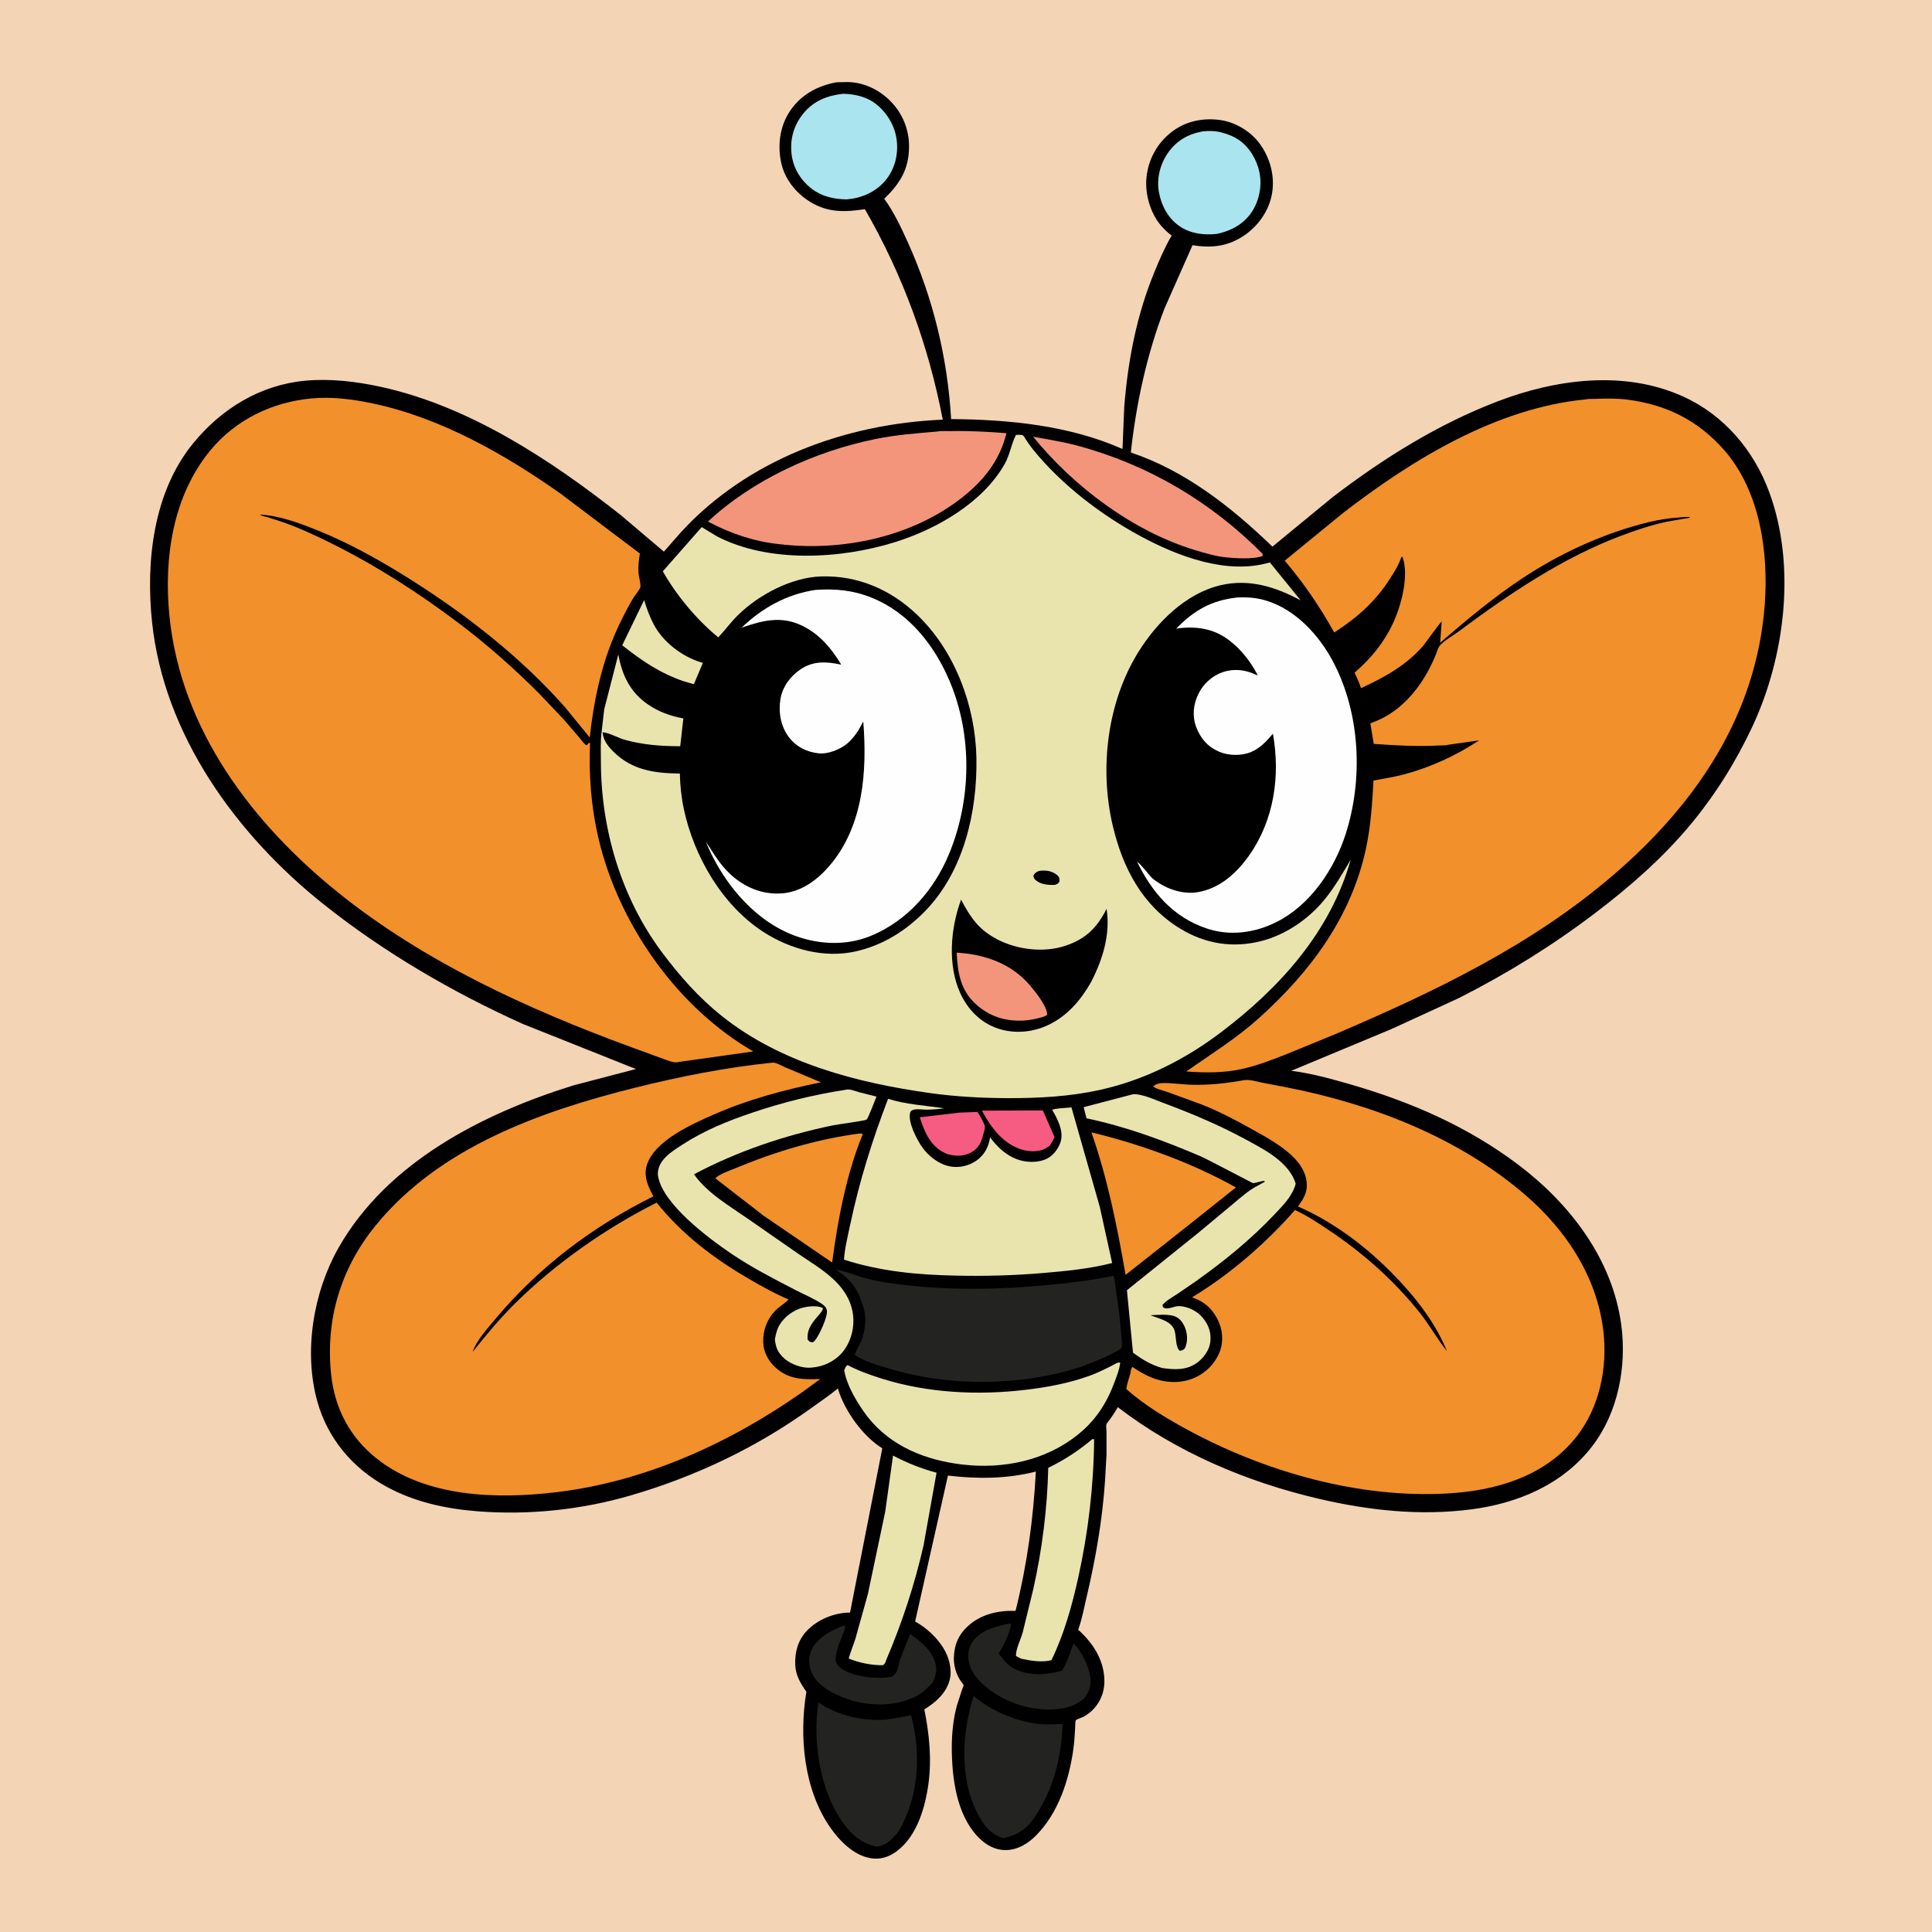 <svg version="1.1" xmlns="http://www.w3.org/2000/svg" style="display: block;" viewBox="0 0 2048 2048" width="1024" height="1024">
<path transform="translate(0,0)" fill="rgb(243,212,180)" d="M -0 -0 L 2048 0 L 2048 2048 L -0 2048 L -0 -0 z"/>
<path transform="translate(0,0)" fill="rgb(0,0,0)" d="M 886.612 87.238 L 897.915 86.985 C 915.35 87.027 931.771 94.942 943.912 107.179 C 956.827 120.194 963.838 137.54 963.626 155.93 C 963.351 179.821 953.904 194.619 937.338 210.693 C 947.567 224.808 954.967 240.61 962.137 256.432 C 989.12 315.977 1004.4 379.109 1008.23 444.269 C 1069.16 444.648 1133.64 450.965 1189.89 475.932 L 1191.74 431.271 C 1195.67 381.948 1204.93 333.865 1223.88 288 C 1229.26 274.98 1234.84 261.89 1242.01 249.744 C 1237.79 246.533 1233.6 242.683 1230.22 238.584 C 1219.15 225.177 1213.55 205.2 1215.32 188 C 1217.25 169.235 1226.35 152.388 1241.03 140.634 C 1255.88 128.746 1274.1 124.74 1292.71 127.131 C 1308.93 129.214 1325.16 138.717 1334.96 151.807 C 1346.13 166.736 1351.53 186.041 1348.5 204.578 C 1345.57 222.527 1334.66 238.474 1319.96 248.864 C 1302.64 261.108 1284.53 263.327 1264.14 259.877 L 1234.5 326.783 C 1215.74 375.463 1204.38 427.876 1198.73 479.675 C 1256.64 499.026 1305.41 537.691 1348.83 579.445 L 1412.49 527.113 C 1466.08 486.058 1524.2 449.69 1587.42 425.514 C 1649.47 401.786 1721.66 392.175 1783.76 420.131 C 1827.38 439.769 1859.11 477.189 1875.5 521.751 C 1904.21 599.793 1892.23 696.306 1857.46 770.488 C 1840.03 807.665 1817.97 842.925 1791.67 874.491 C 1762.49 909.511 1728.05 939.607 1691.89 967.149 C 1645.87 1002.19 1597.8 1032.02 1546.19 1058.12 L 1475.09 1090.79 L 1368.76 1135.09 C 1390.11 1137.77 1410.96 1143.57 1431.6 1149.53 C 1495.56 1168.02 1556.2 1194.39 1609.55 1234.74 C 1664.36 1276.18 1709.31 1334.76 1718.61 1404.43 C 1724.5 1448.61 1715.29 1497.29 1687.78 1533.11 C 1656.72 1573.54 1609.14 1593.56 1559.7 1599.98 C 1505.1 1607.06 1451.27 1601.19 1397.91 1588.75 C 1321.84 1571.01 1247.17 1539.46 1184.96 1491.7 C 1182.39 1496.16 1179.57 1500.35 1176.6 1504.57 C 1175.7 1505.84 1173.35 1508.37 1172.9 1509.78 C 1172.31 1511.6 1172.93 1516.12 1172.94 1518.15 L 1172.94 1542.23 L 1171.35 1569.94 C 1168.61 1610.88 1161.46 1652.09 1152.05 1692 C 1149.36 1703.44 1147.17 1715.47 1143.28 1726.54 L 1142.92 1727.55 L 1146.02 1730.47 C 1160.32 1744.22 1170.63 1761.63 1170.71 1782.08 C 1170.77 1797.89 1162.48 1812.37 1148.5 1819.85 C 1146.93 1820.69 1141.3 1822.49 1140.39 1823.51 C 1139.74 1824.25 1139.71 1831.42 1139.65 1832.48 C 1139.25 1839.7 1138.81 1846.83 1137.83 1854 C 1133.34 1886.49 1122.12 1921.28 1098.7 1945.23 C 1089.83 1954.3 1078.72 1961.18 1065.69 1961.16 C 1054.55 1961.14 1044.88 1955.5 1037.24 1947.72 C 1013.55 1923.57 1008.95 1883.66 1008.92 1851.39 C 1009.03 1837.19 1010.54 1821.66 1014.35 1807.94 L 1019.99 1790.55 C 1020.26 1789.78 1021.53 1786.96 1021.41 1786.41 C 1021.2 1785.37 1018.37 1781.97 1017.66 1780.86 C 1013.48 1774.3 1010.93 1765.29 1011.12 1757.5 C 1011.44 1743.75 1015.95 1732.94 1026.1 1723.68 C 1039.87 1711.11 1058.32 1706.93 1076.51 1707.62 C 1088.74 1658.86 1095.4 1610.07 1098.05 1559.92 C 1067.34 1567.73 1036.16 1567.88 1004.85 1564.18 L 970.071 1718.88 C 981.714 1725.23 992.832 1735.48 999.856 1746.72 C 1005.87 1756.34 1009.53 1769.36 1006.76 1780.5 C 1003.21 1794.75 991.81 1804.68 979.808 1812.03 C 985.049 1837.85 987.788 1864.53 984.2 1890.79 C 980.751 1916.04 971.977 1946.61 950.425 1962.5 C 942.115 1968.63 933.015 1971.5 922.688 1969.73 C 905.278 1966.75 890.551 1951.96 880.761 1938.17 C 852.165 1897.87 846.853 1840.88 854.799 1793.35 C 848.577 1784.42 843.421 1775.99 842.99 1764.71 C 842.478 1751.34 845.771 1738.87 855.069 1728.96 C 866.294 1717 883.63 1709.79 899.877 1709.41 L 901.09 1709.39 L 935.273 1535.26 C 914.74 1522.59 895.649 1495.95 888.507 1472.93 L 888.176 1471.82 C 879.245 1479.23 869.233 1485.93 859.792 1492.73 C 801.816 1534.48 737.825 1564.89 669.285 1585.01 C 616.977 1600.36 560.816 1606.29 506.5 1602.05 C 472.201 1599.37 439.057 1592.19 408.711 1575.41 C 373.498 1555.95 347.311 1524.68 336.408 1485.71 C 321.618 1432.84 332.091 1369.68 359.018 1322.44 C 410.664 1231.83 511.52 1180.57 607.68 1150.59 L 674.066 1133.22 L 554.286 1085.47 C 479.39 1051.75 406.611 1009.29 342.35 958.011 C 250.501 884.717 173.855 779.159 161.21 659.713 C 154.399 595.38 162.375 521.777 204.74 469.938 C 234.828 433.12 275.972 407.911 323.833 403.543 C 350.181 401.139 377.261 404.373 403 409.931 C 497.109 430.254 583.784 487.421 658.394 546.294 L 703.74 584.78 L 721.911 564.079 C 792.721 486.996 896.479 449.169 999.368 444.852 C 984.287 366.124 956.878 291.187 916.812 221.737 C 895.348 224.988 877.436 225.509 858.5 213.795 C 843.73 204.658 831.816 189.791 828.12 172.65 C 824.064 153.838 826.644 133.575 837.582 117.447 C 849.206 100.306 866.627 90.902 886.612 87.238 z"/>
<path transform="translate(0,0)" fill="rgb(246,91,129)" d="M 1040.85 1177.33 L 1105.45 1177.09 L 1117.86 1205.41 C 1116.44 1208.67 1114.78 1211.48 1112.84 1214.46 L 1107.83 1217.7 C 1100.75 1221.25 1090.87 1220.96 1083.49 1218.73 C 1062.96 1212.52 1050.6 1195.21 1040.85 1177.33 z"/>
<path transform="translate(0,0)" fill="rgb(246,91,129)" d="M 1017.2 1179.4 L 1036.12 1178.73 L 1037.32 1180.45 C 1038.93 1183.09 1043.93 1191.73 1044.09 1194.44 C 1044.21 1196.4 1042.84 1200.27 1042.37 1202.3 C 1040.46 1210.43 1037.5 1217.01 1029.92 1221.38 C 1021.85 1226.03 1013.02 1225.77 1004.3 1223.44 L 1000.5 1221.67 C 985.773 1214.24 979.734 1199.16 975.005 1184.36 L 1017.2 1179.4 z"/>
<path transform="translate(0,0)" fill="rgb(233,227,174)" d="M 682.804 636.106 C 685.466 644.898 688.649 653.714 692.948 661.85 C 702.978 680.83 723.05 696.019 743.437 702.238 L 745.051 702.724 L 735.524 725.303 L 724.511 722.089 C 699.082 713.28 680.515 700.521 659.581 684.028 L 682.804 636.106 z"/>
<path transform="translate(0,0)" fill="rgb(35,35,34)" d="M 893.612 1723.5 L 895.678 1723.56 C 896.402 1726.16 893.987 1730.72 893.024 1733.37 C 889.718 1742.46 884.911 1752.17 886.038 1762 C 887.598 1764.88 889.095 1766.66 891.772 1768.6 C 904.49 1777.78 929.848 1780.25 945.129 1777.5 C 947.041 1776.25 948.892 1775.04 950.012 1772.96 C 952.214 1768.85 952.602 1762.8 954.332 1758.26 L 964.955 1732.02 C 975.019 1739.43 985.56 1747.44 990.287 1759.47 C 993.903 1768.67 992.652 1774.74 988.829 1783.39 C 983.427 1788.96 979.286 1793.53 972.338 1797.36 C 952.15 1808.5 925.179 1809.06 903.325 1802.66 C 889.778 1798.69 869.075 1789.5 862.179 1776.33 L 861.672 1775.31 L 860.621 1773.28 C 857.618 1766.81 856.647 1757.61 859.411 1750.88 C 865.43 1736.22 879.733 1729.08 893.612 1723.5 z"/>
<path transform="translate(0,0)" fill="rgb(35,35,34)" d="M 1067.39 1721.5 L 1070.5 1720.98 L 1071.89 1722 C 1069.42 1733.19 1064.56 1743.11 1058.69 1752.83 C 1062.44 1757.96 1067.6 1764.61 1073.14 1767.84 C 1088.67 1776.89 1108.9 1775.81 1125.65 1771.02 C 1131.38 1762.84 1134.25 1751.39 1138.17 1742.14 C 1146.77 1751.1 1153.78 1765.15 1155.7 1777.5 C 1157.25 1787.52 1154.41 1793.13 1148.65 1801.02 C 1140.53 1807.15 1133.08 1810.1 1122.94 1811.43 C 1098.36 1814.66 1069.82 1806.77 1050 1791.93 C 1040.32 1784.69 1030.71 1775.8 1027.5 1763.67 C 1025.56 1756.32 1026.07 1748.63 1029.99 1742 C 1037.82 1728.77 1053.48 1724.84 1067.39 1721.5 z"/>
<path transform="translate(0,0)" fill="rgb(170,228,238)" d="M 1274.97 139.26 C 1281.26 138.522 1288.65 138.717 1294.76 140.377 L 1296.5 140.878 C 1302.3 142.48 1308.05 144.801 1313.07 148.189 C 1324.64 156.002 1332.57 169.824 1335.18 183.296 C 1337.87 197.231 1334.78 212.986 1326.9 224.754 C 1318.21 237.729 1304.8 244.834 1289.89 247.959 C 1276.27 249.405 1262.37 247.816 1250.72 240.03 C 1238.68 231.986 1231.43 218.611 1228.68 204.656 C 1225.76 189.929 1229.49 174.54 1237.94 162.282 C 1246.96 149.189 1259.44 142.017 1274.97 139.26 z"/>
<path transform="translate(0,0)" fill="rgb(233,227,174)" d="M 946.654 1542.97 C 961.356 1550.73 976.715 1556.89 992.783 1561.12 L 978.974 1638.34 C 969.529 1679.78 956.123 1720.68 939.379 1759.74 C 938.53 1762.25 938.271 1763.61 936 1765.2 C 923.271 1765.26 911.471 1762.77 899.646 1758.14 C 901.566 1751.03 904.524 1744.26 906.739 1737.24 L 920.029 1689.61 L 938.352 1602.5 L 946.654 1542.97 z"/>
<path transform="translate(0,0)" fill="rgb(233,227,174)" d="M 1157.96 1525.5 L 1159.83 1525.69 C 1159.35 1575.05 1153.68 1623.77 1143.06 1671.97 C 1136.48 1701.81 1127.99 1732.3 1114.58 1759.84 C 1104.85 1762.47 1092.18 1760.43 1082.49 1758.3 L 1077.09 1755.5 C 1076.17 1749.61 1082.37 1736.93 1084.09 1730.51 L 1095.4 1684.22 C 1104.73 1642.27 1110.22 1598.95 1111.17 1555.98 C 1128.5 1547.49 1143.18 1537.9 1157.96 1525.5 z"/>
<path transform="translate(0,0)" fill="rgb(170,228,238)" d="M 893.912 99.392 C 906.918 99.863 919.233 102.595 929.5 111.011 C 941.227 120.623 949.346 134.915 950.735 150.114 C 952.106 165.129 948.116 180.205 938.219 191.741 C 927.764 203.927 912.946 210.183 897.177 211.377 C 883.863 211.018 871.567 208.49 860.734 200.308 C 848.891 191.363 840.879 178.311 839.11 163.453 C 837.225 147.619 841.373 132.889 851.439 120.462 C 862.393 106.94 876.902 101.204 893.912 99.392 z"/>
<path transform="translate(0,0)" fill="rgb(243,149,123)" d="M 1095.14 462.953 C 1110.9 465.864 1126.66 468.298 1142.17 472.455 C 1217.45 492.64 1283.78 532.039 1338.5 587.191 L 1338.23 589.5 C 1327.84 592.969 1310.97 591.899 1300 590.852 C 1288.89 589.792 1277.42 586.363 1266.77 583.138 C 1201 563.221 1138.09 515.817 1095.14 462.953 z"/>
<path transform="translate(0,0)" fill="rgb(242,144,43)" d="M 911.724 1201.5 C 913.472 1201.53 912.503 1201.38 914.58 1202.2 C 897.07 1245.04 888.153 1292.63 882.117 1338.33 L 809.708 1288.9 L 758.354 1249.11 C 762.064 1244.62 773.803 1240.79 779.276 1238.5 C 821.515 1220.82 866.258 1207.4 911.724 1201.5 z"/>
<path transform="translate(0,0)" fill="rgb(35,35,34)" d="M 1032.07 1797.81 C 1048.89 1812.04 1070.46 1821.77 1092 1826.06 C 1103.64 1828.38 1114.61 1828.14 1126.42 1827.43 C 1125.05 1863.47 1116.55 1897.82 1095.78 1927.71 C 1087.47 1939.74 1077.4 1945.49 1063.44 1948.6 C 1049.23 1943.7 1042.52 1934.75 1035.91 1921.78 C 1016.9 1884.55 1019.73 1836.46 1032.07 1797.81 z"/>
<path transform="translate(0,0)" fill="rgb(242,144,43)" d="M 1156.94 1200.34 C 1209.62 1213.17 1262.67 1232.28 1310.12 1258.72 L 1259.42 1299.11 L 1193.18 1351.41 C 1184.29 1300.31 1174.1 1249.42 1156.94 1200.34 z"/>
<path transform="translate(0,0)" fill="rgb(35,35,34)" d="M 867.548 1804.79 C 888.835 1819.12 918.245 1825.68 943.652 1822.27 L 965.796 1818.33 C 976.436 1857.46 974.168 1903.47 953.837 1939.02 C 951.789 1942.56 948.963 1945.88 946.032 1948.72 C 942.041 1952.59 934.102 1958.25 928.269 1957.38 L 926.521 1956.87 C 912.217 1952.98 902.954 1944.95 894.375 1933.26 C 869.112 1898.85 861.14 1846.36 867.548 1804.79 z"/>
<path transform="translate(0,0)" fill="rgb(233,227,174)" d="M 1184.71 1444.5 L 1187.35 1444.25 L 1187.3 1445.29 C 1186.69 1451.69 1183.83 1458.59 1181.62 1464.6 C 1173.28 1487.3 1161.68 1505.39 1142.71 1520.69 C 1108.43 1548.32 1063.59 1557.53 1020.35 1552.49 C 981.358 1547.95 944.625 1533.4 919.737 1501.99 C 909.382 1488.29 897.818 1469.58 894.887 1452.5 C 895.966 1450.23 896.325 1448.44 898.5 1447.07 C 909.753 1452.99 922.364 1457.5 934.483 1461.32 C 983.516 1476.75 1036.78 1479.3 1087.57 1473.22 C 1110.27 1470.5 1132.95 1466.31 1154.51 1458.54 C 1164.95 1454.77 1174.88 1449.62 1184.71 1444.5 z"/>
<path transform="translate(0,0)" fill="rgb(233,227,174)" d="M 1200.65 1160.04 C 1209.69 1159.03 1223.99 1165.72 1232.48 1168.88 C 1262.8 1180.2 1291.95 1192.4 1320.44 1207.84 C 1340.09 1218.48 1366.72 1231.96 1373.48 1254.81 C 1369.98 1268.13 1359.81 1278 1350.59 1287.77 C 1325.55 1314.3 1296.78 1337.51 1267.05 1358.62 L 1247.16 1372.19 C 1241.89 1375.62 1236.23 1378.63 1232.14 1383.5 L 1233.08 1385.96 C 1238.54 1389.09 1244.36 1384.04 1250.8 1384.53 C 1259.77 1385.21 1269.22 1389.93 1274.94 1396.88 C 1281.36 1404.67 1284.24 1412.99 1282.92 1422.99 C 1281.85 1431.14 1276 1439.26 1269.59 1444.1 C 1258.16 1452.73 1245.46 1452.07 1232.07 1450.18 C 1219.87 1446.68 1211.14 1441.32 1201.02 1433.85 L 1194.59 1367.69 L 1270.5 1306.65 L 1306.53 1276.63 C 1314.89 1269.65 1323.72 1261.68 1333.45 1256.73 L 1340.5 1252.87 L 1340.5 1251.83 C 1336.2 1251.74 1331.82 1254.25 1327.99 1254.12 C 1327.66 1254.11 1278.93 1228.4 1273.12 1225.92 C 1233.51 1208.97 1194.01 1194.36 1151.74 1185.45 L 1148.77 1173.62 L 1200.65 1160.04 z"/>
<path transform="translate(0,0)" fill="rgb(0,0,0)" d="M 1219.59 1394.19 C 1227.21 1393.88 1239.36 1392.59 1246.37 1395.78 C 1251.68 1398.21 1255.16 1403.98 1256.88 1409.3 C 1258.92 1415.64 1258.96 1423.54 1255.87 1429.5 C 1253.65 1431.36 1253.37 1431.5 1250.5 1431.85 C 1245.5 1427.18 1247.34 1415.67 1244.6 1409.19 C 1240.65 1399.85 1228.03 1397.77 1219.59 1394.19 z"/>
<path transform="translate(0,0)" fill="rgb(233,227,174)" d="M 895.701 1155.35 C 900.356 1153.84 906.147 1156.47 910.628 1157.77 L 929.119 1162.44 C 927.441 1166.25 920.435 1185.31 918.667 1186.8 C 917.214 1188.03 887.858 1191.91 883.41 1192.82 C 832.369 1203.31 781.785 1220.31 735.713 1244.76 C 749.103 1264.53 774.777 1279.29 794.186 1292.91 L 846.613 1329.34 C 870.203 1345.36 898.369 1360.57 903.822 1391.08 C 906.275 1404.8 903.021 1419.77 894.831 1431.17 C 887.947 1440.75 876.485 1447.29 864.896 1449.12 L 863.5 1449.33 C 858.443 1450.12 853.976 1450.04 849 1448.81 C 839.237 1446.4 829.79 1441.03 824.764 1432.01 C 822.609 1428.15 821.956 1424.18 821.374 1419.85 C 822.397 1414.71 823.421 1409.39 826.121 1404.82 C 831.492 1395.73 841.343 1388.47 851.581 1386.04 C 857.101 1384.73 867.516 1383.6 872.377 1386.72 C 872.027 1389.96 868.029 1393.8 865.874 1396.4 C 859.803 1403.71 855.213 1410.01 856.14 1420 C 858.326 1422.49 858.225 1422.49 861.5 1422.94 C 862.626 1422.2 862.826 1422.15 863.86 1420.98 C 868.169 1416.1 877.68 1395.42 876.554 1389.28 C 875.983 1386.17 874.261 1384.24 871.707 1382.49 C 862.831 1376.42 852.269 1372.19 842.72 1367.24 C 819.8 1355.35 796.372 1343.33 775 1328.82 C 750.97 1312.51 702.498 1276.4 697.541 1246.65 C 696.62 1241.12 698.922 1234.92 702.215 1230.5 C 707.51 1223.39 716.015 1218.11 723.343 1213.36 C 746.612 1198.29 771.443 1188.24 797.629 1179.4 C 829.577 1168.61 862.35 1160.42 895.701 1155.35 z"/>
<path transform="translate(0,0)" fill="rgb(243,149,123)" d="M 993.736 457.426 C 997.724 456.527 1003.48 457.095 1007.65 457.003 C 1027.53 456.56 1047.04 457.632 1066.85 459.194 C 1059.91 487.832 1043.02 509.134 1020.14 527.204 C 966.796 569.333 892.402 584.869 825.874 576.806 C 799.155 574.021 774.124 565.394 750.477 552.9 C 798.269 508.27 864.36 478.38 928.049 465.374 C 949.722 460.948 971.739 459.303 993.736 457.426 z"/>
<path transform="translate(0,0)" fill="rgb(35,35,34)" d="M 885.921 1345.9 C 895.262 1347.15 904.09 1350.99 913.075 1353.67 C 922.098 1356.37 931.486 1358.35 940.789 1359.76 C 993.969 1367.79 1049.43 1367.62 1102.96 1362.86 C 1129 1360.55 1154.68 1357.71 1180.31 1352.28 C 1182.11 1357.39 1182.3 1363.98 1183.13 1369.38 C 1185.52 1384.92 1187.66 1400.46 1188.62 1416.17 C 1188.81 1419.31 1189.88 1425.09 1189.13 1428.05 C 1188.36 1431.14 1172.05 1438.17 1168.6 1439.83 L 1147.34 1448.39 C 1082.74 1469.63 1006.79 1470.34 941.828 1450.57 C 931.539 1447.43 920.495 1444.4 911 1439.24 C 910.543 1438.99 906.185 1436.55 906.078 1436.19 C 905.757 1435.09 912.242 1423.33 913.174 1420.95 C 917.263 1410.52 918.778 1397.51 915.53 1386.64 L 915.013 1385 C 909.253 1366.25 902.28 1356.27 885.921 1345.9 z"/>
<path transform="translate(0,0)" fill="rgb(233,227,174)" d="M 941.399 1164.77 C 959.908 1170.76 981.634 1172 1000.94 1174.81 C 994.908 1175.73 988.593 1176.19 982.5 1176.31 C 978.487 1176.39 970.311 1174.95 966.901 1176.95 C 965.334 1177.86 964.917 1178.64 964.589 1180.5 C 962.901 1190.04 970.938 1205.78 976.008 1213.84 C 982.661 1224.42 994.589 1234.06 1007.01 1236.43 C 1016.67 1238.27 1026.75 1235.94 1034.85 1230.42 C 1042.89 1224.93 1047.69 1216.58 1049.25 1207.07 L 1049.48 1205.57 C 1056.94 1215.51 1065.7 1224.1 1077.49 1228.66 C 1087.34 1232.48 1100.35 1232.96 1110.01 1228.14 C 1116.84 1224.74 1122.84 1216.52 1124.64 1209.14 C 1127.25 1198.4 1121.16 1186.57 1115.95 1177.47 L 1115.3 1176.34 C 1121.57 1174.53 1129.25 1174.55 1135.8 1173.94 L 1165.76 1279.11 L 1178.93 1338.86 C 1155.03 1344.99 1129.74 1347.41 1105.18 1349.5 C 1074.7 1352.09 1044.3 1352.86 1013.71 1352.23 C 972.974 1351.38 933.594 1347.9 894.634 1335.25 C 895.506 1322.77 898.827 1309.68 901.421 1297.42 C 911.108 1251.63 924.677 1208.46 941.399 1164.77 z"/>
<path transform="translate(0,0)" fill="rgb(254,254,254)" d="M 1311.47 633.375 C 1322.34 632.789 1332.53 633.642 1343 636.921 C 1373.86 646.589 1398.64 673.792 1413.3 701.742 C 1441.99 756.413 1445.17 825.863 1426.44 884.201 C 1414.46 921.498 1389.06 959.278 1353.4 977.25 C 1330.01 989.035 1303.61 992.615 1278.49 984.01 C 1243.34 971.963 1221.11 945.904 1205.27 913.285 C 1211.15 918.012 1216.19 925.483 1221.52 931.046 L 1224 932.987 C 1236.87 942.499 1253.56 948.374 1269.72 945.716 C 1293.09 941.87 1311.26 925.232 1324.41 906.406 C 1350.63 868.886 1357.32 822.268 1349.34 777.812 C 1342.72 785.512 1335.97 793.01 1326.43 797.057 C 1316.12 801.43 1302.52 801.234 1292.33 796.841 C 1280.14 791.585 1272.55 782.755 1267.99 770.578 C 1263.69 759.109 1264.94 746.552 1270.31 735.652 C 1275.67 724.778 1284.78 716.45 1296.28 712.489 C 1308.1 708.419 1320.46 709.95 1331.56 715.321 L 1332.81 715.934 L 1332.95 715.266 C 1325.4 700.998 1315.86 688.628 1302.96 678.747 C 1286.19 665.9 1267.23 663.459 1246.82 666.323 C 1265.94 646.812 1284.22 636.353 1311.47 633.375 z"/>
<path transform="translate(0,0)" fill="rgb(254,254,254)" d="M 864.493 625.316 C 885.831 623.905 904.08 625.587 923.927 633.551 C 963.58 649.461 990.73 684.138 1006.93 722.696 C 1030.93 779.828 1029.67 847.938 1006.18 904.881 C 990.391 943.162 961.92 976.152 923.001 992.114 C 895.541 1003.38 864.489 1001.25 837.5 989.888 C 796.03 972.426 764.849 932.889 748.168 892.162 L 758.397 907.748 C 762.9 914.588 768.228 921.165 774.242 926.729 C 789.251 940.616 807.9 948.408 828.5 947.049 C 849.123 945.689 866.496 932.805 879.473 917.556 C 915.285 875.477 919.296 817.383 915.092 764.797 C 910.733 773.299 905.822 781.47 898.546 787.829 C 891.219 794.233 877.809 799.611 867.99 798.589 C 855.227 797.261 844.029 791.646 836.227 781.396 C 827.519 769.957 824.967 754.666 827.35 740.702 C 829.553 727.794 838.066 716.486 848.807 709.358 C 862.499 700.271 876.573 701.357 891.748 704.542 C 881.362 687.365 869.061 672.484 850.703 663.458 C 828.235 652.411 808.444 657.708 786.14 665.334 C 808.019 644.271 834.327 629.792 864.493 625.316 z"/>
<path transform="translate(0,0)" fill="rgb(242,144,43)" d="M 1316.95 1145.33 C 1317.98 1145.09 1319.01 1144.95 1320.07 1144.87 C 1325.95 1144.46 1331.98 1146.46 1337.7 1147.61 L 1363.78 1152.62 C 1454.54 1170.42 1544.96 1205.25 1615.92 1265.83 C 1661.58 1304.81 1695.78 1357.66 1700.34 1418.48 C 1703.26 1457.35 1692.84 1498.52 1666.78 1528.22 C 1633.27 1566.43 1583.85 1580.26 1534.75 1583.11 C 1440.26 1588.61 1340.45 1560.06 1257.98 1515.18 C 1235.64 1503.02 1213.01 1489.41 1193.97 1472.47 C 1194.55 1466.99 1196.86 1460.87 1198.36 1455.54 C 1198.8 1452.82 1198.61 1451.13 1200.5 1449.02 C 1206.76 1453.29 1213.07 1457.08 1220.09 1460 C 1234.72 1466.09 1251.55 1466.99 1266.25 1460.51 C 1279 1454.89 1288.92 1444.46 1293.56 1431.28 C 1297.06 1421.3 1295.77 1409.07 1291.2 1399.63 C 1285.55 1387.96 1277.41 1380.14 1265.17 1375.82 L 1263.56 1375.26 C 1303.69 1351.03 1341.88 1317.9 1372.73 1282.7 C 1385.17 1288.37 1397.01 1296.24 1408.38 1303.83 C 1444.71 1328.1 1477.41 1357.01 1504.73 1391.19 C 1515.26 1404.37 1523.43 1419.29 1533.86 1432.31 C 1522.64 1405.04 1505.38 1381.55 1485.48 1359.92 C 1454.93 1326.7 1417.48 1296.97 1375.93 1278.93 C 1382.24 1269.93 1386.47 1263.56 1385 1252.04 C 1383.92 1243.6 1379.28 1235.59 1373.64 1229.35 C 1361.54 1215.96 1343.39 1206.06 1327.76 1197.37 C 1309.55 1187.24 1291.13 1177.37 1271.61 1169.99 L 1237.29 1157.5 C 1232.55 1155.83 1226.37 1154.67 1222.4 1151.7 C 1224.48 1149.54 1228.37 1148.26 1231.35 1148.13 C 1240.99 1147.7 1251.26 1149.45 1260.97 1149.81 C 1280.06 1150.52 1298.18 1148.61 1316.95 1145.33 z"/>
<path transform="translate(0,0)" fill="rgb(242,144,43)" d="M 818.803 1126.47 C 821.939 1125.83 829.607 1130.21 832.684 1131.56 L 870.199 1147.27 C 831.086 1155.34 792.683 1165.52 756.032 1181.69 C 733.57 1191.6 694.784 1208.78 686.031 1233.92 C 681.648 1246.52 686.855 1257.21 692.579 1268.21 C 628.494 1299.89 570.821 1343.33 524.981 1398.36 C 516.729 1408.26 505.189 1420.83 501.056 1432.99 C 515.509 1414.73 530.59 1396.79 547.222 1380.44 C 589.779 1338.62 642.809 1301.59 696.033 1274.85 C 723.283 1308.6 756.22 1333.75 793.549 1355.44 C 807.217 1363.38 821.347 1371.39 835.95 1377.49 C 831.614 1382.02 825.883 1385.12 821.46 1389.69 C 813.191 1398.24 808.623 1410.68 809.014 1422.55 C 809.371 1433.42 814.39 1442.74 822.373 1449.92 C 836.283 1462.43 851.882 1462.55 869.503 1461.77 L 850.461 1475.74 C 773.626 1529.65 684.397 1570.34 590.5 1581.7 C 526.924 1589.39 451.217 1587.57 398.913 1545.83 C 370.821 1523.41 354.922 1493.03 351.071 1457.47 C 344.743 1399.05 361.137 1344.44 398.356 1298.87 C 466.038 1215.99 573.017 1178 673.512 1152.93 C 721.085 1141.07 769.975 1131.41 818.803 1126.47 z"/>
<path transform="translate(0,0)" fill="rgb(242,144,43)" d="M 1680.64 423.407 C 1683.6 422.61 1688.12 422.933 1691.28 422.808 C 1702.24 422.373 1713.79 422.223 1724.69 423.582 C 1766.25 428.764 1800.39 445.732 1828.14 477.648 C 1865.59 520.703 1874.86 585.481 1870.73 640.699 C 1861.92 758.195 1798.05 851.802 1710.93 926.927 C 1623.58 1002.24 1520.39 1051.36 1415.22 1096.34 L 1364.09 1117.3 C 1348.17 1123.58 1331.89 1129.93 1315.11 1133.46 C 1296.04 1137.47 1276.84 1137.23 1257.53 1135.82 C 1283.72 1117.33 1310.3 1101.02 1334.29 1079.47 C 1389.07 1030.26 1432.91 971.587 1448.26 898.172 C 1453.13 874.874 1454.67 851.121 1455.95 827.411 C 1466.61 825.364 1477.35 823.818 1487.85 821.019 C 1516.7 813.329 1543.13 801.138 1568.02 784.777 L 1534.38 789.599 C 1533.24 790.3 1528.1 790.076 1526.34 790.183 C 1502.82 791.612 1479.7 790.161 1456.24 788.564 L 1452.65 766.807 L 1461.85 763.041 C 1492.49 749.117 1513.5 718.322 1524.44 687.5 C 1526.69 681.14 1540.59 673.61 1546.29 669.349 C 1598.73 630.183 1656.74 591.036 1718.36 567.953 C 1733.88 562.143 1749.82 556.687 1766.03 553.214 L 1783.85 550.031 C 1786.16 549.663 1789.79 549.567 1791.72 548.367 L 1790.11 548.028 C 1786.36 547.618 1781.59 548.464 1777.79 548.733 C 1764.34 549.684 1750.98 552.387 1738 555.963 C 1693.92 568.103 1652.14 587.669 1614 612.847 C 1583.1 633.244 1554.62 657.155 1526.62 681.28 L 1528.25 658.938 C 1526.78 659.206 1510.97 681.853 1508.68 684.5 C 1490.32 705.628 1467.72 717.823 1442.75 729.507 C 1441 723.816 1438.4 718.461 1435.94 713.052 C 1453 698.19 1466.82 681.616 1476.48 661.02 C 1485.29 642.21 1494 610.434 1486.68 590.218 L 1485.5 590.49 C 1482.75 598.895 1477.85 606.607 1473.09 614 C 1457.49 638.217 1438.22 655.013 1414.34 670.498 C 1399.01 642.924 1382.27 618.429 1361.87 594.328 L 1424.21 543.374 C 1497.85 486.628 1586.41 432.559 1680.64 423.407 z"/>
<path transform="translate(0,0)" fill="rgb(233,227,174)" d="M 638.704 776.248 C 639.528 784.731 644.266 790.797 650.133 796.681 C 669.896 816.5 694.064 819.714 720.661 819.988 C 720.989 832.99 722.243 845.256 724.976 858 C 735.74 908.184 765.751 959.928 809.5 988.059 C 837.865 1006.3 873.596 1016.05 907.154 1008.5 C 935.814 1002.04 960.353 986.675 980.723 965.732 C 1021.65 923.656 1036.04 860.544 1035.04 803.586 C 1034.08 748.542 1012.25 689.911 972.107 651.614 C 944.138 624.929 909.406 609.881 870.5 611.048 C 839.122 611.989 804.628 630.26 782.479 651.86 C 774.983 659.17 768.607 667.949 761.401 675.639 C 738.556 656.968 717.142 631.199 702.611 605.613 L 743.852 558.762 L 759.738 568.416 C 814.559 597.091 891.252 592.657 948.738 574.69 C 992.699 560.95 1041.42 533.155 1064.87 492.102 C 1070.57 482.125 1071.89 470.755 1077 461.021 C 1078.61 460.889 1082.97 460.711 1084.39 461.5 C 1085.03 461.851 1086.99 465.216 1087.49 465.955 C 1090.04 469.785 1092.65 473.576 1095.57 477.146 C 1125.69 514.105 1167.23 545.849 1209 568.374 C 1248.75 589.805 1300.71 609.649 1346.09 596.179 L 1378.8 636.442 C 1352.22 622.066 1324.25 613.284 1294 620.34 C 1256.75 629.026 1226.08 659.93 1206.58 691.392 C 1173.61 744.601 1165.26 814.873 1179.61 875.464 C 1190.16 920.019 1210.78 959.755 1250.9 984.282 C 1277.51 1000.55 1306.71 1005.29 1337.04 997.546 C 1362.46 991.056 1386.22 974.852 1403.01 954.873 C 1414.16 941.605 1423.03 926.099 1431.83 911.208 C 1410.3 987.77 1356.89 1046.75 1294.89 1093.83 C 1256.29 1123.15 1213.2 1144.91 1165.69 1155.41 C 1134.12 1162.39 1100.7 1164.19 1068.45 1164.08 C 1041.13 1163.99 1013.34 1162.54 986.268 1158.76 C 908.543 1147.9 827.962 1126.99 765.433 1077.24 C 740.994 1057.79 720.443 1034.55 701.798 1009.6 C 658.604 951.792 637.093 879.172 636.976 807.5 C 636.958 796.841 636.338 785.57 637.829 775.008 L 640.464 752.007 L 655.454 693.719 C 659.343 715.506 667.849 733.599 686.553 746.526 C 698.134 754.53 710.577 759.026 724.377 761.549 L 721.072 791.028 C 700.857 791.047 681.936 789.603 662.335 784.237 C 655.307 782.314 645.486 776.547 638.704 776.248 z"/>
<path transform="translate(0,0)" fill="rgb(0,0,0)" d="M 1100.57 923.5 C 1101.61 923.212 1101.77 923.134 1103.01 923 C 1109.15 922.339 1115.6 923.437 1120.45 927.5 C 1123.19 929.788 1123.03 931.079 1123.08 934.5 C 1121.61 937.036 1120.71 936.987 1118.06 938.058 C 1112.28 938.16 1105.6 937.878 1100.5 934.821 C 1097.33 932.926 1096.31 931.974 1095.31 928.5 C 1096.85 925.562 1097.75 924.948 1100.57 923.5 z"/>
<path transform="translate(0,0)" fill="rgb(0,0,0)" d="M 1018.78 953.684 C 1028.85 972.678 1037.39 985.445 1057.1 995.739 C 1078.27 1006.8 1106.47 1010.16 1129.25 1002.59 C 1150.96 995.374 1162.89 983.474 1173.02 963.411 C 1177.31 990.505 1168.75 1017.53 1156.34 1041.48 C 1145.23 1060.78 1131.03 1077.35 1110.53 1086.85 C 1093.34 1094.82 1073.05 1096.19 1055.23 1089.35 C 1037.95 1082.71 1025.34 1069.09 1017.78 1052.44 C 1004.29 1022.69 1007.64 983.712 1018.78 953.684 z"/>
<path transform="translate(0,0)" fill="rgb(243,149,123)" d="M 1014.1 1009.85 L 1016.97 1010.03 C 1045.77 1012.21 1072.91 1022.18 1092.02 1044.8 C 1097.31 1051.06 1110.67 1067.47 1109.95 1075.96 L 1106.2 1077.78 C 1099.34 1079.88 1092.21 1081.45 1085.03 1081.83 C 1065.87 1082.85 1048.8 1077.53 1034.5 1064.51 C 1018.1 1049.58 1015.15 1030.93 1014.1 1009.85 z"/>
<path transform="translate(0,0)" fill="rgb(242,144,43)" d="M 329.633 422.403 C 351.168 420.269 373.82 423.158 394.879 427.6 C 466.717 442.75 534.542 481.183 594 523.107 L 678.268 586.725 C 677.237 593.443 676.373 600.187 676.78 607 C 677.02 611.01 679.382 618.556 678.851 622.179 C 678.477 624.738 672.016 632.493 670.411 635.302 C 663.906 646.688 657.834 658.542 652.561 670.549 C 637.254 705.401 629.165 744.117 625.158 781.801 L 598.8 749.495 C 552.337 697.017 494.644 651.844 435.54 614.539 C 404.002 594.634 370.843 575.931 336.192 562.032 C 317.003 554.335 296.337 546.632 275.5 545.428 C 277.929 547.39 281.309 547.542 284.245 548.407 L 300.662 553.762 C 318.001 559.918 334.979 567.9 351.463 576.075 C 399.023 599.66 444.498 628.94 486.802 660.955 C 516.983 683.795 545.112 708.678 571.8 735.5 L 597.429 762.477 L 613.898 781.596 C 616.108 784.252 618.877 788.752 622 790.065 L 624.239 787.5 L 625.452 787.5 L 625.109 801.526 C 624.819 834.267 628.359 866.544 636.808 898.248 C 659.973 985.173 720.056 1069.17 798.498 1114.56 L 720.704 1125.55 L 717.77 1126.07 C 713.311 1126.55 707.643 1124.01 703.484 1122.58 L 669.617 1110.21 C 559.975 1070.01 449.485 1019.6 357.993 945.799 C 266.678 872.142 191.431 772.501 179.566 652.557 C 173.553 591.775 183.069 526.036 222.769 477.658 C 249.493 445.093 288.153 426.376 329.633 422.403 z"/>
</svg>
